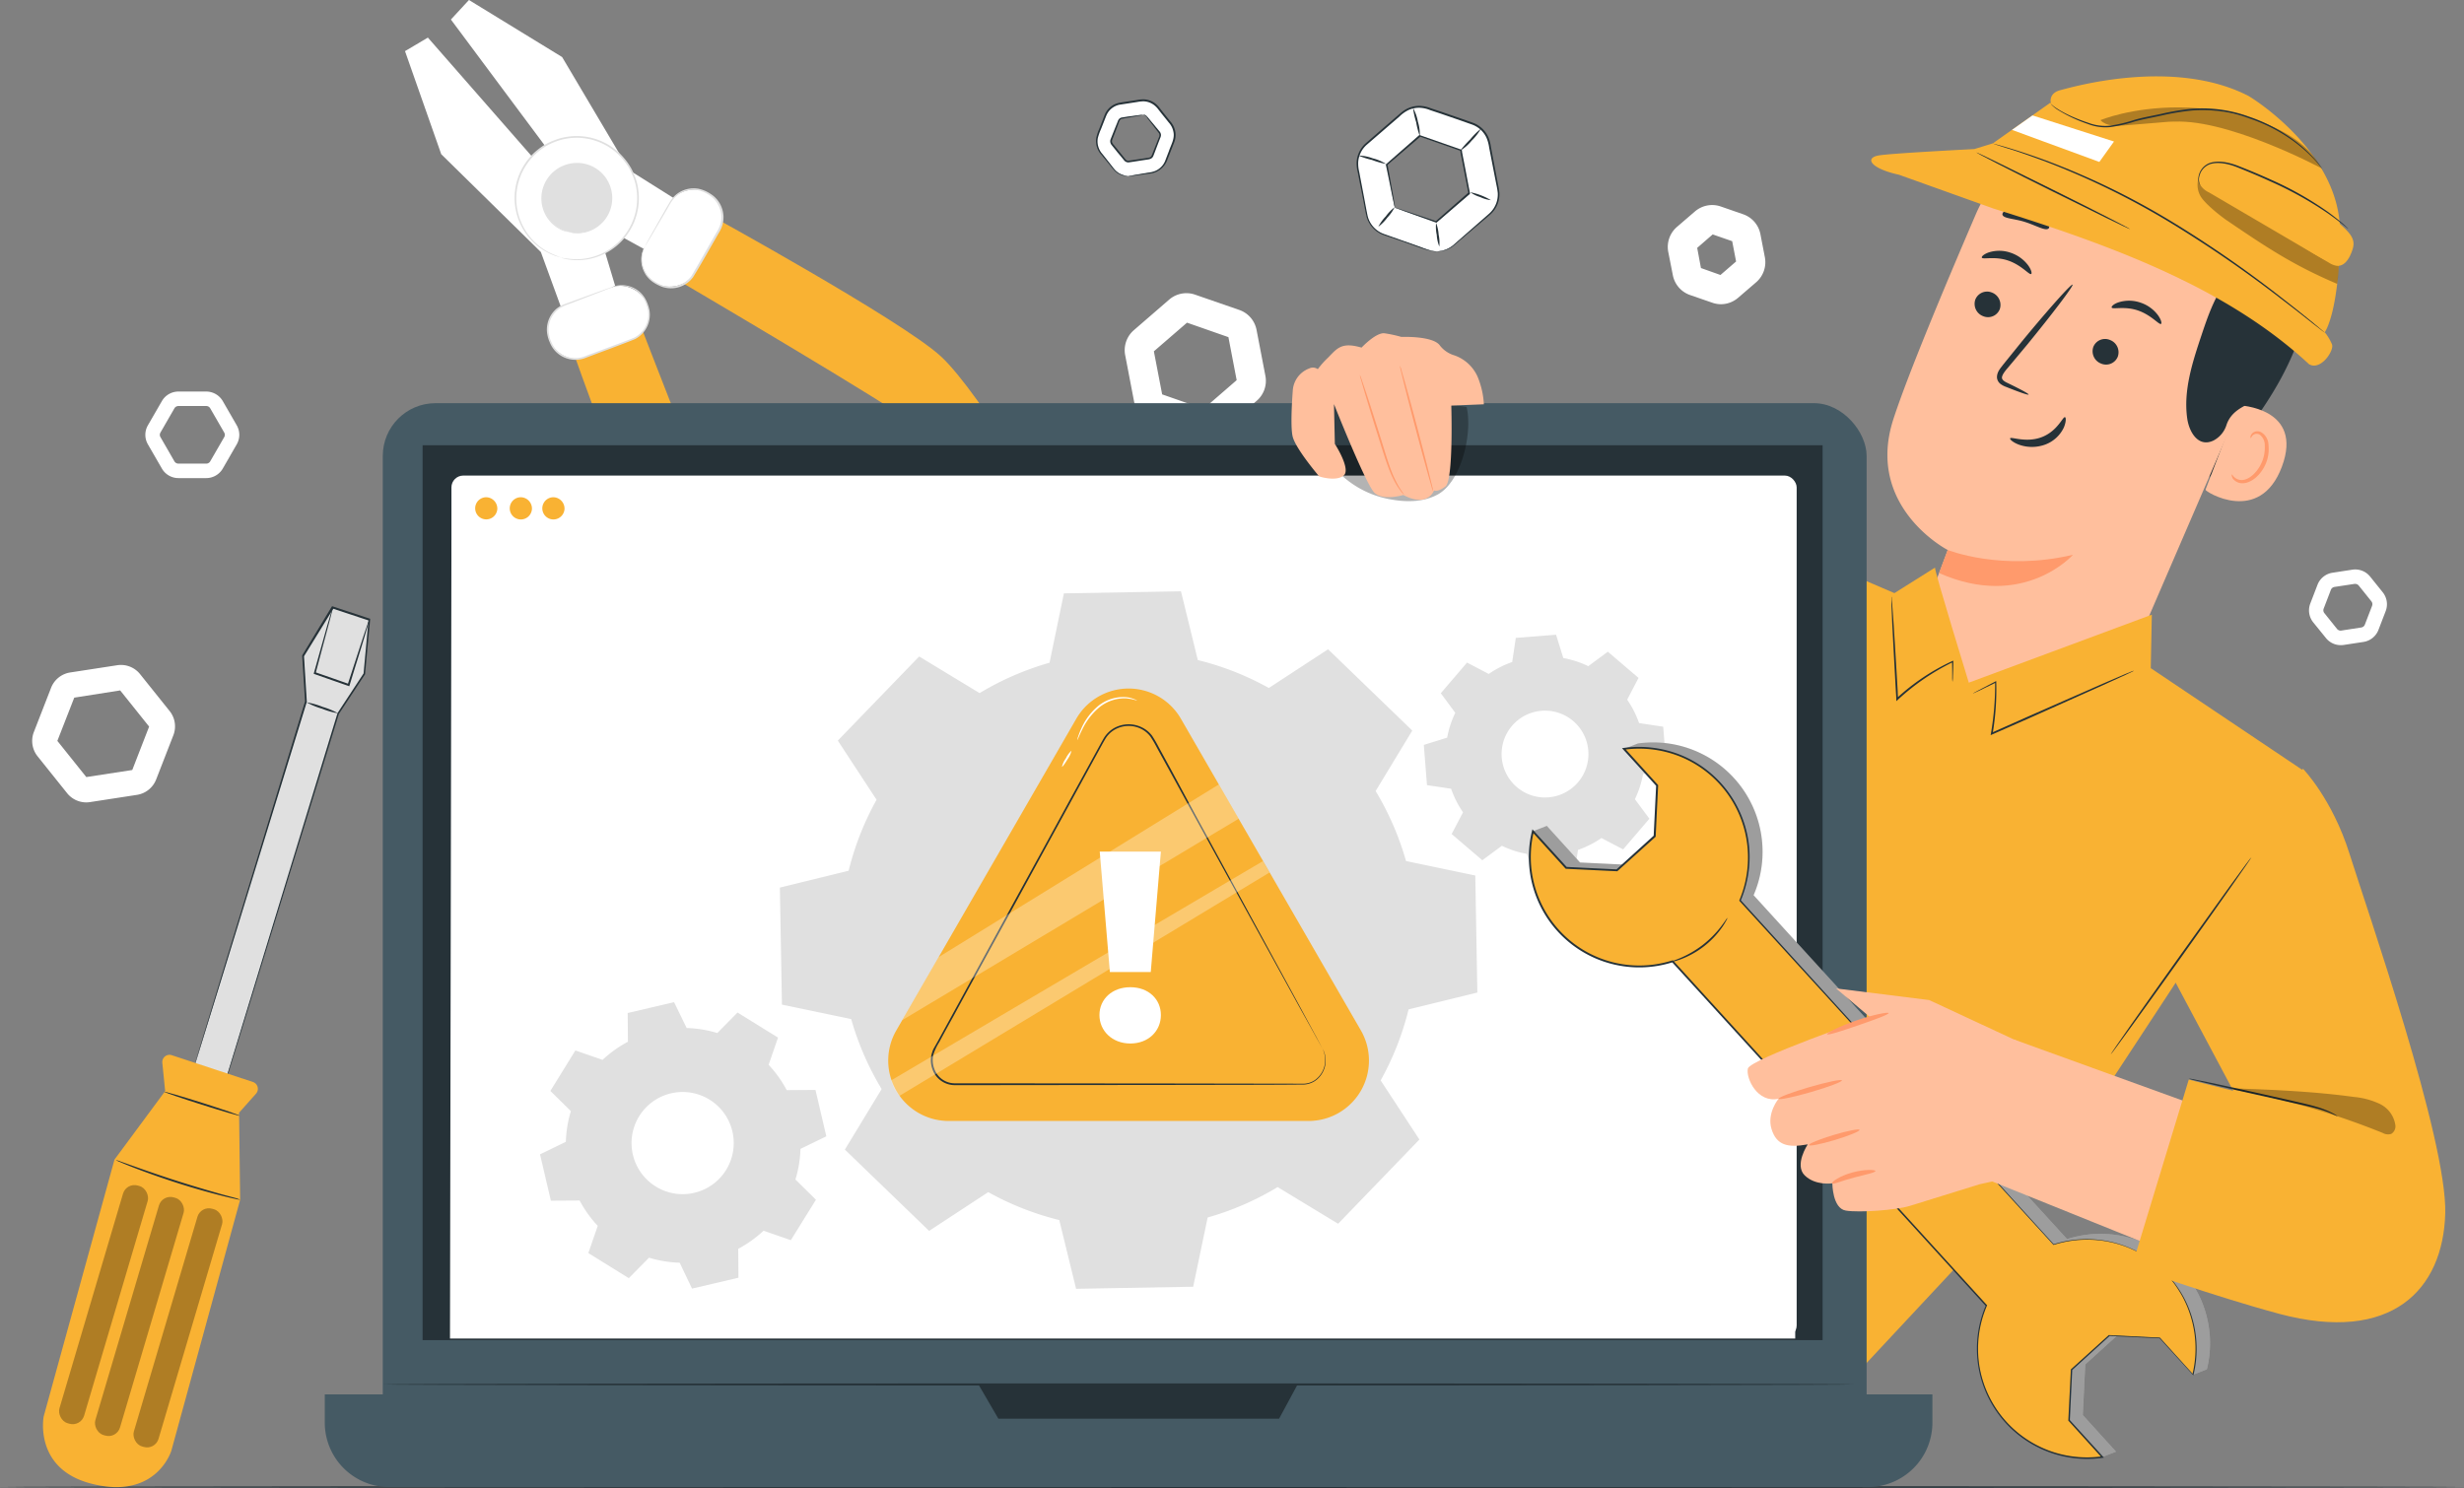 <svg xmlns="http://www.w3.org/2000/svg" viewBox="0 0 680.9 411.27"><rect x="0" y="0" width="680.9" height="411.27" fill="#808080" stroke="none"/><defs><style>.cls-1{fill:#fff;}.cls-2{fill:#f9b233;}.cls-3{fill:#e0e0e0;}.cls-4{fill:#263238;}.cls-5{opacity:0.3;}.cls-6{fill:none;}.cls-7{fill:#ffbf9d;}.cls-8{fill:#ff9a6c;}.cls-9{fill:#455a64;}</style></defs><g id="Calque_2" data-name="Calque 2"><g id="Background_Complete" data-name="Background Complete"><path class="cls-1" d="M332.74,121a7.5,7.5,0,0,1-2.37-.39l-12.24-4.25a7.27,7.27,0,0,1-4.76-5.49l-2.44-12.72a7.31,7.31,0,0,1,2.37-6.87l9.8-8.48a7.28,7.28,0,0,1,7.13-1.37l12.25,4.24a7.29,7.29,0,0,1,4.75,5.49l2.45,12.73a7.26,7.26,0,0,1-2.38,6.86l-9.79,8.48A7.28,7.28,0,0,1,332.74,121ZM321.15,109l11.44,4,9.15-7.93-2.28-11.89-11.44-4-9.16,7.92Z"></path><path class="cls-1" d="M475.59,84.08a7.15,7.15,0,0,1-2.37-.4L467,81.53A7.27,7.27,0,0,1,462.26,76L461,69.6a7.31,7.31,0,0,1,2.38-6.86l5-4.3a7.3,7.3,0,0,1,7.14-1.37l6.19,2.15a7.29,7.29,0,0,1,4.76,5.49l1.24,6.44A7.31,7.31,0,0,1,485.31,78l-5,4.3A7.28,7.28,0,0,1,475.59,84.08Zm-5.55-10L475.43,76l4.32-3.73-1.08-5.61-5.39-1.87L469,68.51Z"></path><path class="cls-1" d="M646.83,178.31a5.25,5.25,0,0,1-4.11-2L639.23,172a5.28,5.28,0,0,1-.8-5.21l2-5.2a5.29,5.29,0,0,1,4.11-3.29l5.52-.85a5.29,5.29,0,0,1,4.9,1.91l3.5,4.36a5.28,5.28,0,0,1,.79,5.2l-2,5.2a5.3,5.3,0,0,1-4.11,3.3l-5.52.84A5.25,5.25,0,0,1,646.83,178.31Zm4-16.93-.19,0-5.52.84a1.28,1.28,0,0,0-1,.79l-2,5.21a1.24,1.24,0,0,0,.2,1.24l3.49,4.36a1.27,1.27,0,0,0,1.18.46l5.51-.85a1.26,1.26,0,0,0,1-.79l2-5.2a1.26,1.26,0,0,0-.2-1.25h0l-3.49-4.35A1.26,1.26,0,0,0,650.88,161.38Z"></path><path class="cls-1" d="M23.85,221.77a6.79,6.79,0,0,1-5.29-2.53L10.36,209a6.8,6.8,0,0,1-1-6.69l4.76-12.22a6.78,6.78,0,0,1,5.28-4.23l13-2a6.77,6.77,0,0,1,6.3,2.45l8.2,10.24a6.78,6.78,0,0,1,1,6.68l-4.76,12.23a6.81,6.81,0,0,1-5.28,4.23l-13,2A6.77,6.77,0,0,1,23.85,221.77Zm-8-17,8,10,12.7-1.95,4.66-12-8-10-12.69,2ZM41.38,201Z"></path><path class="cls-1" d="M57,132.14H49.3a5.27,5.27,0,0,1-4.56-2.63l-3.87-6.7a5.26,5.26,0,0,1,0-5.26l3.87-6.7a5.27,5.27,0,0,1,4.56-2.63H57a5.3,5.3,0,0,1,4.56,2.63l3.86,6.7a5.26,5.26,0,0,1,0,5.26l-3.86,6.7A5.3,5.3,0,0,1,57,132.14ZM49.3,112.22a1.28,1.28,0,0,0-1.1.63l-3.86,6.7a1.24,1.24,0,0,0,0,1.26l3.86,6.7a1.28,1.28,0,0,0,1.1.63H57a1.25,1.25,0,0,0,1.09-.63l3.87-6.7a1.24,1.24,0,0,0,0-1.26l-3.87-6.7a1.25,1.25,0,0,0-1.09-.63Z"></path><polygon class="cls-1" points="188.93 56.49 173.85 47.01 155.34 15.77 129.59 0 124.6 5.4 127.22 8.91 135.34 19.82 167.62 63.13 180.78 70.38 188.93 56.49"></polygon><polygon class="cls-1" points="169.98 78.96 165.66 64.57 118.24 10.39 111.92 14.13 121.93 42.62 149.46 69.66 155.63 86.55 169.98 78.96"></polygon><path class="cls-2" d="M195.67,59.18S249.22,88.57,260,98.49s36,51.23,33.43,56.5-4.52,6-10.33.88-24.58-33.42-29.63-38-67.77-41.38-67.77-41.38Z"></path><circle class="cls-1" cx="159.36" cy="54.8" r="16.96"></circle><path class="cls-3" d="M155.1,71.22a28.17,28.17,0,0,0,4.14.43,16.53,16.53,0,0,0,4.8-.71,16.75,16.75,0,0,0,5.67-3,16.57,16.57,0,0,0,4.79-6.05A16.79,16.79,0,0,0,176,53.24a15.58,15.58,0,0,0-1.14-4.66,19.2,19.2,0,0,0-1.08-2.24,19.89,19.89,0,0,0-1.47-2.07,16.62,16.62,0,0,0-19.11-5,19.27,19.27,0,0,0-2.29,1.1,18.38,18.38,0,0,0-2,1.42,15.74,15.74,0,0,0-3.27,3.52,16.74,16.74,0,0,0-1.7,15.93,17,17,0,0,0,3.52,5.35,16.3,16.3,0,0,0,3.85,2.95,28.56,28.56,0,0,0,3.83,1.65.85.85,0,0,1-.27-.06l-.78-.22a8.13,8.13,0,0,1-1.25-.43,12,12,0,0,1-1.63-.76,16.09,16.09,0,0,1-4-2.93,17.09,17.09,0,0,1-2-21.75,16.19,16.19,0,0,1,3.35-3.63,19.76,19.76,0,0,1,2.1-1.48A18.84,18.84,0,0,1,153,38.83,17.1,17.1,0,0,1,172.7,44a15.62,15.62,0,0,1,2.61,4.44,15.94,15.94,0,0,1,1.16,4.81,17.23,17.23,0,0,1-1.58,8.92,17.14,17.14,0,0,1-10.77,9.1,16.11,16.11,0,0,1-4.88.63,11.76,11.76,0,0,1-1.8-.14,7.12,7.12,0,0,1-1.29-.22l-.79-.19C155.18,71.25,155.09,71.23,155.1,71.22Z"></path><path class="cls-3" d="M157,64.07a9.57,9.57,0,1,1,11.68-6.86A9.57,9.57,0,0,1,157,64.07Z"></path><path class="cls-3" d="M157,64.07a20.87,20.87,0,0,0,2.34.2,9.58,9.58,0,0,0,5.87-2.09,9.38,9.38,0,0,0,2.67-3.39,9.53,9.53,0,0,0,.82-4.86,9.28,9.28,0,0,0-2.07-5,9.29,9.29,0,0,0-10.66-2.78,8.83,8.83,0,0,0-2.42,1.41,8.65,8.65,0,0,0-1.82,2,9.35,9.35,0,0,0-1,8.91,9.55,9.55,0,0,0,4.1,4.68,22.51,22.51,0,0,0,2.14,1,7.13,7.13,0,0,1-2.23-.79,9.49,9.49,0,0,1-4.35-4.71,9.6,9.6,0,0,1-.77-4.44,9.77,9.77,0,0,1,1.68-4.88,9.38,9.38,0,0,1,1.91-2.08,9.18,9.18,0,0,1,2.54-1.49A9.75,9.75,0,0,1,167,48.6a9.82,9.82,0,0,1,2.15,5.29,9.82,9.82,0,0,1-.91,5.08,9.71,9.71,0,0,1-2.84,3.5,9.47,9.47,0,0,1-6.09,2A7.25,7.25,0,0,1,157,64.07Z"></path><rect class="cls-1" x="174.15" y="58.07" width="28.67" height="15.51" rx="7.38" transform="translate(37.5 196.45) rotate(-60.12)"></rect><path class="cls-3" d="M178.29,68a9.83,9.83,0,0,0-.83,2.82,7.57,7.57,0,0,0,.45,3.37,7.76,7.76,0,0,0,1,1.85,7.54,7.54,0,0,0,1.75,1.61,11,11,0,0,0,2.34,1.2,7.15,7.15,0,0,0,2.79.35,7.26,7.26,0,0,0,5.28-2.92c2.29-3.84,4.73-8.23,7.34-12.74a7.13,7.13,0,0,0,0-7A7,7,0,0,0,196.1,54,8.82,8.82,0,0,0,193,52.61a7.15,7.15,0,0,0-5.86,1.4c-1.57,1.2-2.27,3-3.19,4.46-1.71,2.92-3.11,5.29-4.11,7q-.71,1.19-1.14,1.89a4,4,0,0,1-.43.64,4.43,4.43,0,0,1,.34-.69c.26-.49.62-1.13,1.05-1.94,1-1.72,2.32-4.12,4-7.07L185,56a7.91,7.91,0,0,1,1.91-2.28,7.64,7.64,0,0,1,6.23-1.53,9.24,9.24,0,0,1,3.25,1.42,7.41,7.41,0,0,1,2.55,2.69,7.65,7.65,0,0,1,0,7.54c-2.62,4.53-5,8.85-7.41,12.76a7.58,7.58,0,0,1-8.58,2.67A11.29,11.29,0,0,1,180.48,78a8,8,0,0,1-1.8-1.72,8.27,8.27,0,0,1-1.05-2,7.7,7.7,0,0,1-.37-3.5,7.45,7.45,0,0,1,.64-2.13A4.8,4.8,0,0,1,178.29,68Z"></path><path class="cls-2" d="M157.62,95.08S177.91,152.7,185.94,165s44.7,43.85,50.32,42.18,6.61-3.49,2.55-10-29-29.69-32.68-35.41-29.81-73.61-29.81-73.61Z"></path><rect class="cls-1" x="151.01" y="81.32" width="28.67" height="15.51" rx="7.38" transform="translate(-20.73 63.62) rotate(-20.52)"></rect><path class="cls-3" d="M169.14,79.37a5.25,5.25,0,0,1,.72-.28,7.45,7.45,0,0,1,7.35,2,7.81,7.81,0,0,1,1.4,2.05,11.25,11.25,0,0,1,.86,2.59,7.57,7.57,0,0,1-4,8c-4.25,1.71-8.9,3.38-13.79,5.24a7.66,7.66,0,0,1-7.45-1.2,7.53,7.53,0,0,1-2.24-3,9.24,9.24,0,0,1-.87-3.43,7.62,7.62,0,0,1,2.53-5.9A7.81,7.81,0,0,1,156.17,84l2.53-.92,7.62-2.77,2.08-.73a5.25,5.25,0,0,1,.74-.22,3.71,3.71,0,0,1-.7.32l-2.05.82-7.56,2.92c-1.57.68-3.49,1.06-4.92,2.42a7.17,7.17,0,0,0-2.34,5.56,8.86,8.86,0,0,0,.85,3.26,7,7,0,0,0,2.1,2.75,7.16,7.16,0,0,0,6.95,1.11c4.87-1.84,9.6-3.53,13.75-5.18a7.14,7.14,0,0,0,3.85-7.54,10.6,10.6,0,0,0-.8-2.5,7.37,7.37,0,0,0-1.3-2A8,8,0,0,0,175.31,80a7.67,7.67,0,0,0-3.26-1A9.58,9.58,0,0,0,169.14,79.37Z"></path></g><g id="Floor"><path class="cls-4" d="M680.9,411c0,.15-152.44.26-340.43.26S0,411.16,0,411s152.4-.26,340.47-.26S680.9,410.87,680.9,411Z"></path></g><g id="Screwdriver"><path class="cls-3" d="M53.16,296.61c.28-.84,31.44-102.69,31.44-102.69l-.78-12.65L92,167.85l10.12,3.34-1.39,15-7.19,10.94L62.12,299.51Z"></path><path class="cls-4" d="M53.16,296.61l.6.18,1.73.53,6.66,2.1-.11.06c5.06-16.62,16.79-55.06,31.23-102.39v0l0,0c2.28-3.47,4.71-7.18,7.19-10.94l0,.12c.44-4.8.91-9.89,1.38-15l.18.27-.84-.28-9.28-3.07.3-.11L84,181.4l0-.15q.41,6.47.78,12.65V194c-9.11,29.59-17,55.22-22.61,73.47-2.83,9.12-5.08,16.4-6.63,21.41-.78,2.49-1.38,4.42-1.79,5.74-.21.65-.36,1.14-.47,1.49s-.18.51-.18.51,0-.16.14-.49l.43-1.47c.39-1.32,1-3.23,1.71-5.71l6.48-21.4c5.57-18.31,13.4-44,22.44-73.7v.09q-.39-6.17-.79-12.65v-.08l0-.07c2.66-4.37,5.38-8.86,8.14-13.42l.11-.17.2.06,9.28,3.07.84.27.2.07,0,.2c-.48,5.16-.95,10.25-1.39,15v.06l0,.05-7.2,10.94,0-.07L62.21,299.53l0,.09-.09,0-6.67-2.21-1.7-.57Z"></path><path class="cls-2" d="M45.64,301.56l-14,18.93-19.57,71S9.26,406,25.26,410.07c18,4.61,22.1-9.14,22.1-9.14l19-69.33-.29-24.06,4.7-5.29a2,2,0,0,0-.86-3.2l-22.47-7.42a2,2,0,0,0-2.59,2.07Z"></path><path class="cls-4" d="M66.26,308.37c0,.14-4.75-1.23-10.52-3.06s-10.4-3.43-10.36-3.56,4.76,1.23,10.52,3.06S66.31,308.24,66.26,308.37Z"></path><path class="cls-4" d="M66.39,331.6a8.43,8.43,0,0,1-1.4-.25c-.9-.19-2.19-.49-3.77-.89-3.18-.8-7.54-2-12.3-3.53s-9-3.06-12.06-4.25c-1.52-.59-2.75-1.09-3.59-1.46a8.07,8.07,0,0,1-1.29-.61,7.78,7.78,0,0,1,1.36.42l3.65,1.3c3.08,1.1,7.34,2.59,12.09,4.11s9.09,2.77,12.23,3.66l3.73,1A7.15,7.15,0,0,1,66.39,331.6Z"></path><g class="cls-5"><rect x="25.05" y="326.33" width="7.11" height="68.49" rx="3.3" transform="translate(103.54 6.72) rotate(16.49)"></rect></g><g class="cls-5"><rect x="35.02" y="329.62" width="7.11" height="68.49" rx="3.3" transform="translate(104.9 4.02) rotate(16.5)"></rect></g><g class="cls-5"><rect x="45.61" y="332.75" width="7.11" height="68.49" rx="3.3" transform="translate(106.21 1.14) rotate(16.49)"></rect></g><path class="cls-4" d="M93.41,197.14A20.64,20.64,0,0,1,89,195.88a21.31,21.31,0,0,1-4.28-1.76,20.64,20.64,0,0,1,4.45,1.26A20.65,20.65,0,0,1,93.41,197.14Z"></path><path class="cls-4" d="M102.09,171.19a9.55,9.55,0,0,1-.35,1.4l-1.14,3.83c-1,3.32-2.43,7.82-4,13l-.08.25-.25-.09-4.61-1.61-4.74-1.66-.23-.08.06-.23,3.65-13c.46-1.56.84-2.83,1.12-3.8a7.94,7.94,0,0,1,.47-1.35,9.05,9.05,0,0,1-.3,1.4c-.24,1-.57,2.26-1,3.83-.89,3.33-2.1,7.86-3.47,13l-.17-.31,4.75,1.65,4.61,1.62-.33.16c1.66-5.11,3.12-9.6,4.2-12.9.52-1.55.95-2.82,1.28-3.78A9.15,9.15,0,0,1,102.09,171.19Z"></path></g><g id="Gears"><path class="cls-1" d="M397.05,69.47a7.52,7.52,0,0,1-2.38-.4l-12.24-4.25a7.28,7.28,0,0,1-4.75-5.49l-2.45-12.72a7.29,7.29,0,0,1,2.38-6.87l9.79-8.48a7.3,7.3,0,0,1,7.14-1.37l12.24,4.24a7.3,7.3,0,0,1,4.76,5.5L414,52.35a7.26,7.26,0,0,1-2.38,6.86l-9.79,8.48A7.29,7.29,0,0,1,397.05,69.47ZM385.45,57.4l11.44,4,9.16-7.93-2.29-11.89-11.44-4-9.16,7.92Z"></path><path class="cls-6" d="M397.05,69.47a7.52,7.52,0,0,1-2.38-.4l-12.24-4.25a7.28,7.28,0,0,1-4.75-5.49l-2.45-12.72a7.29,7.29,0,0,1,2.38-6.87l9.79-8.48a7.3,7.3,0,0,1,7.14-1.37l12.24,4.24a7.3,7.3,0,0,1,4.76,5.5L414,52.35a7.26,7.26,0,0,1-2.38,6.86l-9.79,8.48A7.29,7.29,0,0,1,397.05,69.47ZM385.45,57.4l11.44,4,9.16-7.93-2.29-11.89-11.44-4-9.16,7.92Z"></path><path class="cls-4" d="M385.45,57.4a5.74,5.74,0,0,1-.2-.79l-.5-2.34c-.43-2.12-1-5.09-1.78-8.72a.2.2,0,0,1,.07-.18l9.12-8a.23.23,0,0,1,.24,0l11.44,4c-.15-.18.21.24.17.19h0v.09l0,.1,0,.19.07.39.15.78.3,1.54c.2,1,.39,2,.58,3,.38,2,.74,3.91,1.1,5.77a.29.29,0,0,1-.08.23L397,61.51a.19.19,0,0,1-.19,0l-8.38-3-2.24-.83a4.75,4.75,0,0,1-.76-.32,6.55,6.55,0,0,1,.84.24l2.31.75,8.36,2.8-.19,0,9.12-8-.09.23c-.35-1.85-.73-3.78-1.12-5.77-.19-1-.38-2-.58-3l-.3-1.54-.15-.78-.07-.39,0-.19,0-.1v-.08h0l.17.2-11.43-4,.24,0-9.19,7.89.06-.18c.66,3.61,1.19,6.56,1.58,8.67.17,1,.3,1.79.41,2.39A4.79,4.79,0,0,1,385.45,57.4Z"></path><path class="cls-4" d="M397.05,69.47s.43,0,1.23-.16a7.42,7.42,0,0,0,3.2-1.48l9.94-8.7a7.19,7.19,0,0,0,2.24-3.56,7.3,7.3,0,0,0,.23-2.24A21.08,21.08,0,0,0,413.5,51c-.63-3.22-1.3-6.66-2-10.28a10.21,10.21,0,0,0-.72-2.64,7,7,0,0,0-4-3.66l-2.82-1-5.79-2-3-1a8.32,8.32,0,0,0-3-.64,7.19,7.19,0,0,0-3,.66,9.63,9.63,0,0,0-2.47,1.78c-1.57,1.36-3.12,2.69-4.63,4l-4.47,3.86a7.07,7.07,0,0,0-2.28,4.83,9.59,9.59,0,0,0,.3,2.65c.16.88.33,1.75.49,2.61.33,1.72.65,3.39.95,5s.58,3.19.9,4.65a7.13,7.13,0,0,0,3.91,4.62c.58.26,1.21.45,1.8.67l3.35,1.18,5.36,1.9a30.36,30.36,0,0,0,3.4,1.14c.8.15,1.24.13,1.24.16a5,5,0,0,1-1.26-.06,27.44,27.44,0,0,1-3.45-1L387,66.55l-3.37-1.15c-.59-.21-1.2-.39-1.83-.66a7.48,7.48,0,0,1-4.16-4.84c-.34-1.51-.61-3-.93-4.67s-.64-3.28-1-5c-.16-.86-.33-1.73-.5-2.61a10.07,10.07,0,0,1-.32-2.77,7.53,7.53,0,0,1,2.43-5.17l4.46-3.88,4.63-4c.4-.34.77-.68,1.2-1a7.56,7.56,0,0,1,1.39-.84,7.77,7.77,0,0,1,3.19-.71,9,9,0,0,1,3.17.66l3,1,5.79,2,2.82,1a7.55,7.55,0,0,1,4.3,3.94A10.65,10.65,0,0,1,412,40.6c.68,3.62,1.34,7.06,1.95,10.29a21.6,21.6,0,0,1,.39,2.41,7.74,7.74,0,0,1-.26,2.37,7.46,7.46,0,0,1-2.39,3.73L401.61,68a7.26,7.26,0,0,1-3.31,1.42A4.92,4.92,0,0,1,397.05,69.47Z"></path><path class="cls-1" d="M311.81,48.65a5.3,5.3,0,0,1-4.11-2l-3.49-4.36a5.28,5.28,0,0,1-.8-5.2l2-5.2a5.29,5.29,0,0,1,4.1-3.3l5.52-.84A5.28,5.28,0,0,1,320,29.69L323.46,34a5.3,5.3,0,0,1,.8,5.21l-2,5.2a5.25,5.25,0,0,1-4.11,3.29l-5.51.85A5.39,5.39,0,0,1,311.81,48.65Zm4.05-16.93h-.19l-5.52.85a1.29,1.29,0,0,0-1,.79l-2,5.2a1.26,1.26,0,0,0,.19,1.25l3.49,4.35a1.24,1.24,0,0,0,1.18.46l5.52-.84a1.26,1.26,0,0,0,1-.79l2-5.21a1.26,1.26,0,0,0-.19-1.24l-3.49-4.36A1.29,1.29,0,0,0,315.86,31.72Z"></path><path class="cls-6" d="M311.81,48.65a5.3,5.3,0,0,1-4.11-2l-3.49-4.36a5.28,5.28,0,0,1-.8-5.2l2-5.2a5.29,5.29,0,0,1,4.1-3.3l5.52-.84A5.28,5.28,0,0,1,320,29.69L323.46,34a5.3,5.3,0,0,1,.8,5.21l-2,5.2a5.25,5.25,0,0,1-4.11,3.29l-5.51.85A5.39,5.39,0,0,1,311.81,48.65Zm4.05-16.93h-.19l-5.52.85a1.29,1.29,0,0,0-1,.79l-2,5.2a1.26,1.26,0,0,0,.19,1.25l3.49,4.35a1.24,1.24,0,0,0,1.18.46l5.52-.84a1.26,1.26,0,0,0,1-.79l2-5.21a1.26,1.26,0,0,0-.19-1.24l-3.49-4.36A1.29,1.29,0,0,0,315.86,31.72Z"></path><path class="cls-4" d="M315.86,31.72s.15-.06.43,0a1.27,1.27,0,0,1,.47.25,4.88,4.88,0,0,1,.47.52l2.85,3.42.46.56a1.64,1.64,0,0,1,.28.81,2,2,0,0,1-.2.84l-.29.75c-.39,1-.81,2.14-1.25,3.29-.11.29-.23.58-.34.88a1.5,1.5,0,0,1-.74.83,4.09,4.09,0,0,1-1,.24l-1,.15c-1.35.2-2.67.43-4.17.63a1.54,1.54,0,0,1-1.14-.51l-.67-.83L308.72,42c-.42-.53-.83-1.05-1.24-1.55l-.3-.38a1.64,1.64,0,0,1-.28-.48,1.57,1.57,0,0,1,0-1.09l1.3-3.27.6-1.48a3.85,3.85,0,0,1,.33-.73,1.48,1.48,0,0,1,.65-.49c1.92-.36,3.38-.49,4.43-.64a7.08,7.08,0,0,1,1.63-.13,2.94,2.94,0,0,1-.41.1l-1.19.23c-1,.2-2.57.42-4.32.78a1,1,0,0,0-.47.38,3.22,3.22,0,0,0-.28.64l-.56,1.49-1.26,3.29a1,1,0,0,0,0,.75,3.12,3.12,0,0,0,.51.72l1.25,1.54,1.29,1.6.65.81a1,1,0,0,0,.75.34l4.09-.61,1-.15a3.67,3.67,0,0,0,.88-.18,1,1,0,0,0,.51-.57c.12-.29.24-.58.35-.87l1.3-3.27.3-.76a1.53,1.53,0,0,0,.18-.67,1,1,0,0,0-.19-.59c-.14-.2-.29-.38-.43-.56l-2.71-3.52A1.65,1.65,0,0,0,315.86,31.72Z"></path><path class="cls-4" d="M311.81,48.65a3,3,0,0,1,.67-.11l1.91-.33,3-.51a7.31,7.31,0,0,0,1.82-.44,5.2,5.2,0,0,0,1.7-1.16,5.1,5.1,0,0,0,1.18-1.93c.3-.77.6-1.57.92-2.39.54-1.68,1.66-3.39,1.26-5.3A5.26,5.26,0,0,0,323,33.89c-.65-.82-1.32-1.65-2-2.49l-1-1.28A5.71,5.71,0,0,0,318.87,29a5.05,5.05,0,0,0-3-1,12.1,12.1,0,0,0-1.65.19l-1.68.26-3.25.5a5.14,5.14,0,0,0-2.6,1.48,5,5,0,0,0-.83,1.21c-.21.42-.38.92-.57,1.38l-1.06,2.7a14.33,14.33,0,0,0-.88,2.55,5.29,5.29,0,0,0,1.37,4.39l2.51,3.19a13.4,13.4,0,0,0,1.05,1.27,5.18,5.18,0,0,0,1.09.82,6.73,6.73,0,0,0,2.46.73l-.17,0a3.33,3.33,0,0,1-.51,0,5.08,5.08,0,0,1-1.87-.55,5,5,0,0,1-1.17-.82A12.93,12.93,0,0,1,307,46l-2.57-3.14a5.66,5.66,0,0,1-1.51-4.69,14.61,14.61,0,0,1,.88-2.64l1.05-2.72c.18-.46.34-.93.57-1.42a5.42,5.42,0,0,1,.91-1.33,5.52,5.52,0,0,1,2.86-1.63c1.09-.2,2.16-.35,3.28-.52l1.67-.26a10.51,10.51,0,0,1,1.74-.2,5.55,5.55,0,0,1,3.32,1.11,6.39,6.39,0,0,1,1.21,1.23l1,1.28,2,2.49a5.73,5.73,0,0,1,1.37,2.83,5.45,5.45,0,0,1-.32,3c-.35.88-.68,1.73-1,2.55l-.94,2.38a5.71,5.71,0,0,1-1.3,2A5.82,5.82,0,0,1,317.46,48l-3,.42c-.84.11-1.48.21-1.93.24A3,3,0,0,1,311.81,48.65Z"></path><path class="cls-4" d="M409.24,35.59a15.47,15.47,0,0,1-2.58,3.3,12.41,12.41,0,0,1-3.15,2.76,27.3,27.3,0,0,1,2.77-3.12A19,19,0,0,1,409.24,35.59Z"></path><path class="cls-4" d="M390.48,29.84a12,12,0,0,1,1.34,3.79,12,12,0,0,1,.53,4,21.28,21.28,0,0,1-1-3.85A21.57,21.57,0,0,1,390.48,29.84Z"></path><path class="cls-4" d="M383,45.31a22.42,22.42,0,0,1-3.85-1.1A24,24,0,0,1,375.39,43a11.61,11.61,0,0,1,3.95.76A12.13,12.13,0,0,1,383,45.31Z"></path><path class="cls-4" d="M380.89,62.66a12.1,12.1,0,0,1,2.05-2.85,11.94,11.94,0,0,1,2.44-2.52,11.87,11.87,0,0,1-2,2.85A12.15,12.15,0,0,1,380.89,62.66Z"></path><path class="cls-4" d="M397.74,68.14a10.35,10.35,0,0,1-.71-3.23,10.38,10.38,0,0,1-.18-3.29,10.86,10.86,0,0,1,.7,3.22A11,11,0,0,1,397.74,68.14Z"></path><path class="cls-4" d="M412,55.32a9.17,9.17,0,0,1-2.95-.85,9.56,9.56,0,0,1-2.76-1.34A17.92,17.92,0,0,1,412,55.32Z"></path></g><g id="Character"><path class="cls-4" d="M610.48,132c6.78-8.15,13.55-16.39,18.82-25.59s9-19.49,9.28-30.09c0-1.6-.66-12.76-2.2-13.21-1.1-.31-1.86,9.53-2.77,10.24-8.63,6.76-14.24,16.79-17.47,27.27A143.87,143.87,0,0,0,610.48,132"></path><path class="cls-7" d="M522.3,194c2.7-7,16-42,15.93-42s-22.91-11.92-15-36.2c3.8-11.72,13.59-35.24,22.69-56.41a47.54,47.54,0,0,1,58.89-26.25l2.33.79c24.66,10,30,36.46,19.33,60.84l-49,113.5L534.53,195Z"></path><path class="cls-8" d="M538.23,152s14.94,6,34.62,1.33c0,0-13.62,15.39-37,5.06Z"></path><path class="cls-4" d="M545.87,82.77A3.64,3.64,0,0,0,548,87.38a3.49,3.49,0,0,0,4.61-1.91,3.66,3.66,0,0,0-2.15-4.61A3.5,3.5,0,0,0,545.87,82.77Z"></path><path class="cls-4" d="M547.66,71.21c.28.59,3.55-.46,7.26.8s5.81,4,6.36,3.73c.27-.14.11-1.1-.79-2.36a10,10,0,0,0-4.91-3.54,9.53,9.53,0,0,0-6-.08C548.18,70.25,547.52,70.93,547.66,71.21Z"></path><path class="cls-4" d="M578.47,95.88a3.65,3.65,0,0,0,2.15,4.61,3.49,3.49,0,0,0,4.61-1.92,3.63,3.63,0,0,0-2.15-4.6A3.48,3.48,0,0,0,578.47,95.88Z"></path><path class="cls-4" d="M583.54,85c.28.59,3.55-.46,7.26.81s5.81,4,6.37,3.72c.26-.14.1-1.09-.8-2.36a9.89,9.89,0,0,0-4.9-3.54,9.64,9.64,0,0,0-6-.08C584.07,84,583.4,84.73,583.54,85Z"></path><path class="cls-4" d="M560.58,109.05c.09-.21-2.09-1.39-5.67-3.13-.92-.42-1.75-.91-1.69-1.61s.75-1.65,1.58-2.6l5.25-6.28c7.37-9,13-16.47,12.68-16.76s-6.63,6.73-14,15.7l-5.14,6.36c-.73,1-1.76,2-1.75,3.56a2.47,2.47,0,0,0,1.09,1.91,6.09,6.09,0,0,0,1.53.77C558.16,108.45,560.49,109.25,560.58,109.05Z"></path><path class="cls-4" d="M570.64,115.31c-.59-.24-2,3.79-6.38,5.49s-8.56-.2-8.78.35c-.14.24.69,1.11,2.49,1.77a10.61,10.61,0,0,0,7.26-.07,9.25,9.25,0,0,0,5.09-4.69C571,116.53,570.93,115.38,570.64,115.31Z"></path><path class="cls-4" d="M588.84,70c0,1.14,3.9,1.91,8.08,3.91s7.3,4.37,8.19,3.66c.4-.34.11-1.5-1-3a15.64,15.64,0,0,0-12.39-5.77C589.92,68.94,588.84,69.46,588.84,70Z"></path><path class="cls-4" d="M553.37,59.38c.36,1.06,3.22,1,6.31,2s5.49,2.48,6.39,1.8c.41-.34.28-1.32-.59-2.5a9.6,9.6,0,0,0-10.23-3.11C553.87,58.12,553.22,58.87,553.37,59.38Z"></path><path class="cls-7" d="M618.41,112c.47,0,18.27.7,12.16,17s-21.26,6.84-21.11,6.36S618.41,112,618.41,112Z"></path><path class="cls-8" d="M616.76,131.12c.1,0,.21.31.61.71a3,3,0,0,0,2.12.84c2,0,4.44-2.19,5.62-5.11a10.11,10.11,0,0,0,.73-4.37,3.55,3.55,0,0,0-1.33-3,1.56,1.56,0,0,0-2,.15c-.39.38-.41.74-.51.74s-.25-.4.14-1a1.92,1.92,0,0,1,1-.78,2.29,2.29,0,0,1,1.74.17,4.26,4.26,0,0,1,2,3.64,10.28,10.28,0,0,1-.71,4.93c-1.34,3.26-4.18,5.71-6.8,5.51a3.26,3.26,0,0,1-2.44-1.41C616.65,131.53,616.7,131.13,616.76,131.12Z"></path><path class="cls-4" d="M566.78,36.48c-2.08-2.47,9.12-8,16.73-8.43,11.5-.68,27.5,2.32,35.55,8.35,9.69,7.25,16.65,16.13,18.31,28.12S636.66,88.83,632,100c-1.42,3.41-3.16,6.86-6.12,9.07-3.66,2.73-8.89,3.33-10.61,8.37a7.31,7.31,0,0,1-3.6,4.32c-4.2,2-6.7-2.35-7.24-6-1.13-7.76,1.4-15.53,3.89-23,1.77-5.29,3.6-10.68,7-15.1,1.84-2.41,4.1-4.49,5.8-7s2.82-5.67,2-8.58a10.71,10.71,0,0,0-.81-1.84,18.19,18.19,0,0,0-15.63-9.68c-10.42-.28-27.95-1.44-30.85-6.13-4.17-6.74-4.45-10.2-4.45-10.2Z"></path><path class="cls-2" d="M621.18,26.43c1.05.53,25.62,15.71,25.46,37.85s-4.22,27.55-4.22,27.55a13.48,13.48,0,0,1,2,3.35c.66,1.69-3.11,7.38-6.34,5.48-22.06-20.47-52.46-32.22-87.15-43l-26.16-9.36c-7.65-1.68-9.56-4.52-5.82-5.3,2.87-.6,26.63-1.8,26.63-1.8l5.13-1.58,16-11.31s-.62-2.55,2.64-3.39S600.49,15.92,621.18,26.43Z"></path><path class="cls-4" d="M550.67,39.66s.35.14,1,.36l2.95.95c2.59.76,6.26,2.06,10.78,3.73a215,215,0,0,1,33.75,16.47,329.56,329.56,0,0,1,31,21.26c3.84,2.91,6.9,5.33,9,7l2.45,1.9c.57.43.88.64.88.64s-.27-.26-.82-.71l-2.39-2c-2.09-1.7-5.12-4.16-8.93-7.1a310.17,310.17,0,0,0-31-21.4,205.24,205.24,0,0,0-33.88-16.38C556.47,41.08,550.67,39.66,550.67,39.66Z"></path><g class="cls-5"><path d="M641.48,46.49S614.37,32,599.39,33.74l1.75-.24-14,1.16c-2.36.2-5.07.27-6.7-1.45,0,0,8.49-3.6,21.9-3.53S635.44,34.56,641.48,46.49Z"></path></g><path class="cls-4" d="M641.85,46.79a20.86,20.86,0,0,0-2-2.57,37.86,37.86,0,0,0-6.58-5.95,45,45,0,0,0-11.7-6,37.76,37.76,0,0,0-15.9-2.21,67.77,67.77,0,0,0-8.24,1.36c-2.63.6-5.18,1-7.58,1.71a39.73,39.73,0,0,1-6.79,1.61,13.05,13.05,0,0,1-5.93-.78c-7.09-2.33-10.92-5.28-10.45-5.62a1.23,1.23,0,0,0,.37.75A9.61,9.61,0,0,0,569,30.57,40.32,40.32,0,0,0,577,34.28a13.38,13.38,0,0,0,6.07.86A39.74,39.74,0,0,0,590,33.55c2.37-.64,4.94-1.08,7.56-1.67a68.25,68.25,0,0,1,8.19-1.34,37.67,37.67,0,0,1,15.72,2.15,45.35,45.35,0,0,1,11.65,5.85,40.08,40.08,0,0,1,6.63,5.8c.71.77,1.23,1.38,1.58,1.82S641.85,46.79,641.85,46.79Z"></path><g class="cls-5"><path d="M646.29,73.42c-5.14-1.8-8.58-4.48-13.31-7.35-5-3.07-10.11-5.86-15-9.16-3.71-2.51-8.2-5.15-9.85-9a6.31,6.31,0,0,0-.1,6.2c1.05,2,5.51,5.57,7.41,6.85,10.81,7.35,18.32,12.37,30.4,17.49a38,38,0,0,0,.44-5"></path></g><path class="cls-2" d="M646.55,61.82c2.78,2.54,4.45,4.18,3.59,7-.72,2.34-2.16,5-4.57,4.62a5.88,5.88,0,0,1-2.05-.87L610.45,53.19a5.64,5.64,0,0,1-2.75-2.63c-.65-1.89,1-3.94,2.91-4.47s4,0,5.86.66c10.78,3.49,20.61,8.85,30.08,15.07"></path><path class="cls-4" d="M608.07,51.26a3.53,3.53,0,0,1-.42-1.87,4.72,4.72,0,0,1,3-4c2.12-.71,4.93-.23,7.69.88s5.87,2.4,9,3.84A100.14,100.14,0,0,1,643,58.77c1.88,1.29,3.33,2.43,4.33,3.22l1.15.92a2,2,0,0,0,.42.3,2.05,2.05,0,0,0-.36-.37l-1.09-1c-1-.84-2.4-2-4.26-3.35a91.14,91.14,0,0,0-15.57-8.8c-3.18-1.45-6.26-2.72-9.08-3.82s-5.7-1.59-8-.78a4.86,4.86,0,0,0-3.06,4.28,3.22,3.22,0,0,0,.3,1.46A1.86,1.86,0,0,0,608.07,51.26Z"></path><polygon class="cls-1" points="561.66 31.9 584.18 39.11 580.13 44.76 556 35.9 561.66 31.9"></polygon><path class="cls-4" d="M588.66,63.35c.06-.11-9.42-5-21.16-10.82S546.18,42,546.12,42.12s9.42,5,21.17,10.83S588.61,63.47,588.66,63.35Z"></path><path class="cls-2" d="M594.34,184.67l.3-14.78-50.58,18.79s-9.35-30.36-9.35-31.8l-11.21,7.05-18.63-8-18.63-9.21-37.68,65.95L409,329.23l93.15,62.12,69.06-74,42-64,23.08-40.52Z"></path><path class="cls-4" d="M539.56,188.47a9.08,9.08,0,0,1-.08-1.48c0-1,0-2.43-.05-4.15l.23.15a63.08,63.08,0,0,0-15.23,10.43l-.41.37,0-.55c0-.66-.07-1.36-.11-2.07-.41-7.25-.75-13.81-1-18.56-.09-2.32-.17-4.23-.23-5.63,0-.62,0-1.13,0-1.53a1.85,1.85,0,0,1,0-.54,3.23,3.23,0,0,1,.08.53c0,.41.08.91.13,1.53.1,1.4.24,3.3.4,5.62.31,4.74.71,11.3,1.12,18.55,0,.71.07,1.41.11,2.07l-.44-.17a59.26,59.26,0,0,1,15.45-10.34l.24-.11v.25c0,1.72-.07,3.11-.1,4.15A9.64,9.64,0,0,1,539.56,188.47Z"></path><path class="cls-4" d="M589.68,185.38a2.86,2.86,0,0,1-.58.32l-1.69.8-6.27,2.87-20.76,9.29L550.51,203l-.42.19.08-.45a78.93,78.93,0,0,0,1.16-14.24l.23.14-4.67,2.27-1.25.58a2.84,2.84,0,0,1-.44.18s.13-.1.4-.26l1.21-.65,4.6-2.41.23-.11v.26a73.39,73.39,0,0,1-1,14.32l-.34-.27,9.85-4.38L581,189l6.33-2.72,1.74-.71A3.72,3.72,0,0,1,589.68,185.38Z"></path><rect class="cls-9" x="105.78" y="111.43" width="410.04" height="292.88" rx="14.57"></rect><path class="cls-9" d="M89.75,385.39H534a0,0,0,0,1,0,0v7.83A17.8,17.8,0,0,1,516.2,411H107.55a17.8,17.8,0,0,1-17.8-17.8v-7.83a0,0,0,0,1,0,0Z"></path><rect class="cls-4" x="116.78" y="123.06" width="386.88" height="247.33"></rect><polygon class="cls-4" points="270.38 382.64 275.89 392.11 353.46 392.11 358.58 382.64 270.38 382.64"></polygon><rect class="cls-1" x="124.75" y="131.44" width="371.74" height="238.16" rx="3.27"></rect><polygon class="cls-1" points="496.09 369.95 124.35 369.95 124.75 149.24 496.09 149.24 496.09 369.95"></polygon><path class="cls-2" d="M156,140.63a3.07,3.07,0,1,1-3.07-3.2A3.15,3.15,0,0,1,156,140.63Z"></path><path class="cls-2" d="M137.43,140.63a3.06,3.06,0,1,1-3.06-3.2A3.14,3.14,0,0,1,137.43,140.63Z"></path><path class="cls-2" d="M147,140.63a3.07,3.07,0,1,1-3.06-3.2A3.14,3.14,0,0,1,147,140.63Z"></path><path class="cls-4" d="M512.29,382.64c0,.16-91,.29-203.25.29s-203.26-.13-203.26-.29,91-.29,203.26-.29S512.29,382.48,512.29,382.64Z"></path><path class="cls-3" d="M270.69,191.57a79.7,79.7,0,0,1,19.34-8.4L294,164l32.35-.57,4.65,19a79.15,79.15,0,0,1,19.63,7.72L367,179.45l23.27,22.47-10.13,16.71a79.6,79.6,0,0,1,8.4,19.35l19.14,4,.57,32.35-19,4.65a79.31,79.31,0,0,1-7.72,19.63l10.71,16.34-22.46,23.28-16.72-10.14a79,79,0,0,1-19.34,8.41l-4,19.14-32.35.57-4.65-19a79.7,79.7,0,0,1-19.63-7.72l-16.34,10.71-23.28-22.47L243.63,301a79.34,79.34,0,0,1-8.41-19.34l-19.14-4-.57-32.34,19-4.66a79.24,79.24,0,0,1,7.72-19.62l-10.71-16.35L254,181.44l16.71,10.13Zm17.24,43.09A34.7,34.7,0,1,0,337,233.8,34.71,34.71,0,0,0,287.93,234.66Z"></path><path class="cls-3" d="M399.9,203.92a27,27,0,0,1,2.25-6.91l-4-5.41,7.25-8.47,6,3.14a27.1,27.1,0,0,1,6.48-3.3l1-6.67,11.12-.87,2,6.44a27.29,27.29,0,0,1,6.91,2.25l5.4-4,8.48,7.25-3.14,6a27.44,27.44,0,0,1,3.29,6.48l6.67,1,.87,11.12-6.44,2a27.29,27.29,0,0,1-2.25,6.91l4,5.4-7.25,8.48-6-3.14a27.25,27.25,0,0,1-6.48,3.29l-1,6.67-11.12.87-2-6.44a26.65,26.65,0,0,1-6.91-2.25l-5.41,4-8.47-7.25,3.14-6A26.92,26.92,0,0,1,401,218l-6.67-1-.87-11.12,6.44-2ZM415,207.29a12,12,0,1,0,9.84-10.69A12,12,0,0,0,415,207.29Z"></path><path class="cls-3" d="M156.37,315.57a32,32,0,0,1,1.39-8.47l-5.67-5.58L159,290.33l7.52,2.6a32.1,32.1,0,0,1,7-5l-.06-7.95,12.81-3,3.48,7.15a32,32,0,0,1,8.47,1.39l5.58-5.67L215,286.78l-2.6,7.52a32.34,32.34,0,0,1,5,7l7.95-.06,3,12.82-7.15,3.48a31.93,31.93,0,0,1-1.39,8.46l5.67,5.59-6.94,11.18L211,340.15a32.3,32.3,0,0,1-7,5l.06,8-12.82,3L187.82,349a32.76,32.76,0,0,1-8.47-1.39l-5.59,5.66-11.18-6.94,2.6-7.52a32.28,32.28,0,0,1-5-7l-7.95.05-3-12.81,7.16-3.48Zm18.53,3.61a14.12,14.12,0,1,0,10.53-17A14.12,14.12,0,0,0,174.9,319.18Z"></path><path class="cls-1" d="M179.38,208.72a20.64,20.64,0,0,1,1.69-5.21l-3-4.07,5.46-6.39,4.5,2.36a20.38,20.38,0,0,1,4.88-2.48l.73-5,8.38-.65,1.51,4.85a20.14,20.14,0,0,1,5.21,1.7l4.07-3,6.39,5.46-2.36,4.5a20.38,20.38,0,0,1,2.48,4.88l5,.74.65,8.38-4.85,1.5a20.14,20.14,0,0,1-1.7,5.21l3,4.08L216,231.89l-4.5-2.36a20.38,20.38,0,0,1-4.88,2.48l-.74,5-8.38.65-1.5-4.85a20.51,20.51,0,0,1-5.21-1.69l-4.08,3-6.39-5.46,2.37-4.5a20.38,20.38,0,0,1-2.48-4.88l-5-.73-.66-8.38,4.86-1.51Zm11.35,4.07A9,9,0,1,0,199,203.1,9,9,0,0,0,190.73,212.79Z"></path><path class="cls-1" d="M400.32,299a17.68,17.68,0,0,1,1.46-4.48L399.17,291l4.69-5.49,3.86,2a18.07,18.07,0,0,1,4.2-2.14l.63-4.31,7.2-.56,1.29,4.16a18.09,18.09,0,0,1,4.48,1.46l3.49-2.61,5.49,4.7-2,3.86a18,18,0,0,1,2.14,4.19l4.31.63.57,7.2-4.17,1.29a18.09,18.09,0,0,1-1.46,4.48l2.61,3.5-4.69,5.49-3.87-2a17.62,17.62,0,0,1-4.19,2.14l-.63,4.32-7.2.56-1.29-4.17a17.68,17.68,0,0,1-4.48-1.46l-3.5,2.61-5.49-4.69,2-3.86a17.69,17.69,0,0,1-2.14-4.2l-4.32-.63-.56-7.2,4.17-1.29Zm9.75,3.5a7.75,7.75,0,1,0,7.12-8.33A7.75,7.75,0,0,0,410.07,302.47Z"></path><path class="cls-2" d="M311.88,309.82H262.12a16.69,16.69,0,0,1-14.45-25l24.87-43.08,24.88-43.09a16.69,16.69,0,0,1,28.91,0l24.88,43.09,24.87,43.08a16.69,16.69,0,0,1-14.45,25Z"></path><path class="cls-4" d="M365.43,289.76s.14.26.39.77a7,7,0,0,1,.51,2.49,6.88,6.88,0,0,1-1.17,3.93,6.78,6.78,0,0,1-1.87,1.87,6.25,6.25,0,0,1-2.86.93c-8.48.09-20.72.08-35.87.11l-53.18.06h-7.59a6.53,6.53,0,0,1-6.13-4.43,7.18,7.18,0,0,1-.25-4c.08-.33.19-.66.3-1s.28-.63.44-.93l1-1.76,3.88-7.1c5.23-9.55,10.64-19.44,16.18-29.58s11-20,16.19-29.58l7.71-14.06c.64-1.15,1.23-2.3,1.9-3.43a7.93,7.93,0,0,1,2.8-2.78,8.25,8.25,0,0,1,7.53-.33,7.82,7.82,0,0,1,3,2.37,34.19,34.19,0,0,1,1.87,3.21l3.46,6.33L330.21,225l11.86,21.74,17.14,31.49,4.64,8.57c.52,1,.92,1.72,1.19,2.24s.39.77.39.77L365,289l-1.24-2.22c-1.08-2-2.67-4.83-4.72-8.52l-17.28-31.42c-3.65-6.63-7.63-13.9-11.92-21.7l-6.63-12.1-3.47-6.32a32.45,32.45,0,0,0-1.84-3.15,7.41,7.41,0,0,0-2.79-2.23,7.77,7.77,0,0,0-7.08.33,7.2,7.2,0,0,0-2.62,2.61c-.66,1.09-1.26,2.27-1.9,3.41l-7.69,14.07c-5.23,9.55-10.64,19.45-16.18,29.58s-11,20-16.19,29.58q-2,3.57-3.89,7.1a15.06,15.06,0,0,0-1.66,3.53,6.74,6.74,0,0,0,.24,3.75,6,6,0,0,0,5.66,4.11h7.59l53.18.05,35.85.06a6,6,0,0,0,2.78-.88,6.77,6.77,0,0,0,3-5.65A7.32,7.32,0,0,0,365.43,289.76Z"></path><path class="cls-1" d="M303.82,280.55c0-4.41,3.52-7.7,8.53-7.7s8.45,3.29,8.45,7.7-3.44,7.86-8.45,7.86S303.82,284.89,303.82,280.55Zm.08-45.17h16.9L318,268.66h-11.3Z"></path><path class="cls-1" d="M314.26,193.66a13.25,13.25,0,0,0-3.17-.65,11.16,11.16,0,0,0-7.21,2.41,18.16,18.16,0,0,0-4.77,6.12c-.9,1.8-1.33,3-1.41,3a3.06,3.06,0,0,1,.21-.87,20.57,20.57,0,0,1,.87-2.25,17,17,0,0,1,4.78-6.37,11,11,0,0,1,7.56-2.37,7.54,7.54,0,0,1,2.36.58A2.3,2.3,0,0,1,314.26,193.66Z"></path><path class="cls-1" d="M293.46,211.94a6.46,6.46,0,0,1,1.09-2.36,6.89,6.89,0,0,1,1.54-2.1,6.46,6.46,0,0,1-1.09,2.37C294.27,211.08,293.58,212,293.46,211.94Z"></path><g class="cls-5"><polygon class="cls-1" points="336.83 216.8 259.35 264.55 249.29 281.98 342.3 226.28 336.83 216.8"></polygon></g><g class="cls-5"><path class="cls-1" d="M349,238l-102.7,60.58a10.84,10.84,0,0,0,2.23,4.32l102.29-61.75Z"></path></g><path class="cls-3" d="M602.86,350.94a30.22,30.22,0,0,0-31.64-8.47L561.65,332l-1.34-1.49-75.72-83.09a30.24,30.24,0,0,0-32-41.93l-3.7,1.47,12.88,8.65-.68,14-10.41,9.45-14.05-.68-9.18-10.12-3.8,1.48c-1.08,8.48,4.6,19.15,10.79,26a30.26,30.26,0,0,0,31.6,8.49l77,84.47,2.37,2.63,7.3,8a30.25,30.25,0,0,0,5.38,32.27c6.17,6.79,14.35,11.33,22.86,11.1l3.79-1.48-9.18-10.12.68-14,10.42-9.44,14,.68,5.39,11.6,3.8-1.48A30.22,30.22,0,0,0,602.86,350.94Z"></path><g class="cls-5"><path d="M602.86,350.94a30.22,30.22,0,0,0-31.64-8.47L561.65,332l-1.34-1.49-75.72-83.09a30.24,30.24,0,0,0-32-41.93l-3.7,1.47,12.88,8.65-.68,14-10.41,9.45-14.05-.68-9.18-10.12-3.8,1.48c-1.08,8.48,4.6,19.15,10.79,26a30.26,30.26,0,0,0,31.6,8.49l77,84.47,2.37,2.63,7.3,8a30.25,30.25,0,0,0,5.38,32.27c6.17,6.79,14.35,11.33,22.86,11.1l3.79-1.48-9.18-10.12.68-14,10.42-9.44,14,.68,5.39,11.6,3.8-1.48A30.22,30.22,0,0,0,602.86,350.94Z"></path></g><path class="cls-2" d="M599.07,352.42A30.24,30.24,0,0,0,567.42,344l-9.57-10.5L556.52,332l-75.73-83.09a30.24,30.24,0,0,0-32-41.94L458,217.05l-.69,14-10.41,9.45-14-.68-9.19-10.12a30.25,30.25,0,0,0,38.59,35.95l77,84.48,2.37,2.62,7.29,8a30.25,30.25,0,0,0,32,41.89l-9.18-10.12.68-14,10.41-9.45,14,.68,9.18,10.12A30.22,30.22,0,0,0,599.07,352.42Z"></path><path class="cls-4" d="M599.07,352.42s.43.48,1.27,1.45a32.44,32.44,0,0,1,3.13,4.72,30.31,30.31,0,0,1,2.7,21.32l0,.19L606,380l-9.2-10.1.09,0-14-.67.1,0-10.4,9.46.05-.12c-.21,4.37-.43,9.12-.67,14.05l0-.13,9.19,10.12.23.26-.34.05a30.45,30.45,0,0,1-32.27-42.17l0,.24L462,265.86l.27.07a30.5,30.5,0,0,1-38.92-36.25l.12-.48.33.37L433,239.69l-.18-.09,14,.69-.18.06,10.41-9.44-.08.17q.35-7.1.69-14l.06.18q-4.63-5.11-9.18-10.12l-.32-.35.47-.07A30.87,30.87,0,0,1,465.26,209a30.57,30.57,0,0,1,18.09,25A31.06,31.06,0,0,1,481,249l0-.24,86.55,95.15-.12,0a30.32,30.32,0,0,1,24.9,2.93,32.23,32.23,0,0,1,5.24,4c1,1.07,1.54,1.62,1.54,1.62s-.54-.52-1.59-1.57a32.73,32.73,0,0,0-5.25-4,30.33,30.33,0,0,0-24.77-2.81l-.07,0,0-.05-86.72-95-.09-.11.05-.13A30.63,30.63,0,0,0,482.89,234a30.07,30.07,0,0,0-17.82-24.56,30.31,30.31,0,0,0-16.26-2.23l.15-.41,9.18,10.12.07.08v.1q-.34,6.94-.68,14.05v.1l-.07.07L447,240.73l-.08.07h-.1l-14.05-.68h-.1l-.08-.08-9.18-10.12.45-.11a30,30,0,0,0,38.25,35.64l.16-.05.11.12,86.64,95.14.1.11-.06.13A30.21,30.21,0,0,0,547,377.61,30.15,30.15,0,0,0,566.44,401a30.23,30.23,0,0,0,14.45,1.51l-.11.31-9.17-10.13-.05-.05v-.08c.25-4.93.48-9.68.7-14v-.07l0,0L582.74,369l0,0h.06l14,.7h.06l0,0,9.17,10.14-.18.05a30.37,30.37,0,0,0-2.59-21.22,33,33,0,0,0-3.08-4.73Z"></path><path class="cls-4" d="M477.34,253.71a2.52,2.52,0,0,1-.33.75,16.64,16.64,0,0,1-1.17,1.89,24.11,24.11,0,0,1-5.06,5.27,24.66,24.66,0,0,1-6.4,3.54,19,19,0,0,1-2.12.64,2.33,2.33,0,0,1-.81.12c0-.08,1.09-.39,2.8-1.1a28.44,28.44,0,0,0,6.22-3.61,28.12,28.12,0,0,0,5.08-5.08C476.68,254.67,477.26,253.67,477.34,253.71Z"></path><path class="cls-7" d="M561.9,289.8l-28.8-13.4-25.72-3.21,9.45,8S483.59,292.73,483,295.34s2.62,9.63,8.48,8.34c0,0-3.3,4-1.93,8.4s4.4,5.24,10,4.21c0,0-3.8,5.69-.82,8.59s7.62,2.17,7.62,2.17,0,6.93,3.72,7.54,13.86-.11,17.67-1.29l19.35-6,12.61-2.77Z"></path><path class="cls-8" d="M509,298.6c.11.38-3.71,1.83-8.54,3.23s-8.83,2.23-8.94,1.85,3.71-1.83,8.54-3.23S508.85,298.22,509,298.6Z"></path><path class="cls-8" d="M513.86,312.28c.11.38-2.93,1.63-6.79,2.79s-7.08,1.8-7.2,1.42,2.93-1.63,6.79-2.79S513.74,311.9,513.86,312.28Z"></path><path class="cls-8" d="M518.25,323.64c.06.43-2.7,1-5.94,1.83s-5.76,2-6,1.58,2.14-2.06,5.6-3S518.19,323.29,518.25,323.64Z"></path><path class="cls-8" d="M521.88,280c.11.39-3.67,1.76-8.33,3.37s-8.48,2.84-8.64,2.47,3.46-2.21,8.17-3.83S521.78,279.67,521.88,280Z"></path><polygon class="cls-7" points="556.49 287.28 618.78 309.84 615.14 352.59 546.56 324.95 556.49 287.28"></polygon><path class="cls-2" d="M636.41,212.47s8.12,8.4,12.85,23.49,27,79,26.46,99.41c-.59,21.05-14.76,36.07-45.9,27.75-18.58-5-40.72-13-40.72-13l15.74-51.73,12.3,3.1-19.87-37.31Z"></path><path class="cls-4" d="M622.16,236.93c.11.08-8.5,12.35-19.24,27.4s-19.54,27.19-19.66,27.11,8.49-12.35,19.24-27.41S622,236.84,622.16,236.93Z"></path><path class="cls-4" d="M646,308.58s-.54-.27-1.51-.71a28.05,28.05,0,0,0-4.27-1.51c-1.85-.51-4.09-1-6.58-1.53L625.55,303c-5.74-1.28-10.92-2.47-14.66-3.36l-4.43-1.07a9.44,9.44,0,0,1-1.61-.47,12.48,12.48,0,0,1,1.65.27l4.47.91c3.77.8,9,1.93,14.7,3.21l8.07,1.83c2.48.57,4.72,1.08,6.57,1.64a23.2,23.2,0,0,1,4.25,1.69,12.19,12.19,0,0,1,1.08.62C645.88,308.47,646,308.56,646,308.58Z"></path><g class="cls-5"><path d="M661.91,310.83a7.76,7.76,0,0,0-4.29-5.73,21.12,21.12,0,0,0-7.15-1.92c-11.2-1.54-22.51-2-33.8-2.39l1,.46a210.2,210.2,0,0,1,40.75,11.87,3,3,0,0,0,2.36.28A2.45,2.45,0,0,0,661.91,310.83Z"></path></g><g class="cls-5"><path d="M405.28,112.46c-10.49-1.79-23,1.26-33.55-.52-1.57-.27-3.28-.51-4.66.28-1.66,1-2.23,3.07-2.31,5a19,19,0,0,0,6,14.16,26.77,26.77,0,0,0,14.11,6.74c4.19.71,8.69.58,12.43-1.45C403.85,133.12,407,119.68,405.28,112.46Z"></path></g><path class="cls-7" d="M364.54,131.67s-6.37-7.46-7.3-10.91c-.61-2.28-.3-8.67,0-12.71a7,7,0,0,1,4.54-6.21,2.33,2.33,0,0,1,2.38.19,24.48,24.48,0,0,1,2.9-3.25c2.5-2.56,3.69-4.3,9.19-2.71,0,0,4-4.27,6.38-3.95a36.52,36.52,0,0,1,4.63,1s8.87-.37,10.69,2.44a7.92,7.92,0,0,0,4,2.67,11,11,0,0,1,6.32,5.78,22.74,22.74,0,0,1,1.78,7.73l-9,.36s.64,20.7-1.63,22.37-3.13,1.08-3.13,1.08-1.73,4.86-8.48,1.26c0,0-5.6,1.69-8-.62s-11.18-24.5-11.18-24.5l.24,11s4.63,7.14,2.37,8.81S364.54,131.67,364.54,131.67Z"></path><path class="cls-8" d="M375.78,103.6a8,8,0,0,1,.51,1.3l1.22,3.61c1,3,2.36,7.27,3.83,11.95s2.68,9,4.06,11.83a24.78,24.78,0,0,0,1.84,3.3,9.57,9.57,0,0,1,.76,1.17s-.1-.08-.26-.25a9.41,9.41,0,0,1-.67-.8,20.23,20.23,0,0,1-2-3.26c-1.49-2.88-2.75-7.17-4.23-11.84s-2.76-8.91-3.68-12c-.43-1.47-.78-2.7-1.06-3.66A6.46,6.46,0,0,1,375.78,103.6Z"></path><path class="cls-8" d="M386.85,101.05a6.67,6.67,0,0,1,.46,1.34c.28,1,.64,2.21,1.06,3.7.88,3.14,2.06,7.48,3.33,12.28s2.39,9.15,3.17,12.31c.36,1.51.67,2.76.91,3.75a7.82,7.82,0,0,1,.26,1.39,6.67,6.67,0,0,1-.46-1.34c-.28-1-.64-2.21-1.06-3.7-.88-3.14-2.06-7.48-3.33-12.28s-2.39-9.16-3.17-12.32c-.37-1.5-.67-2.76-.91-3.74A8,8,0,0,1,386.85,101.05Z"></path></g></g></svg>
